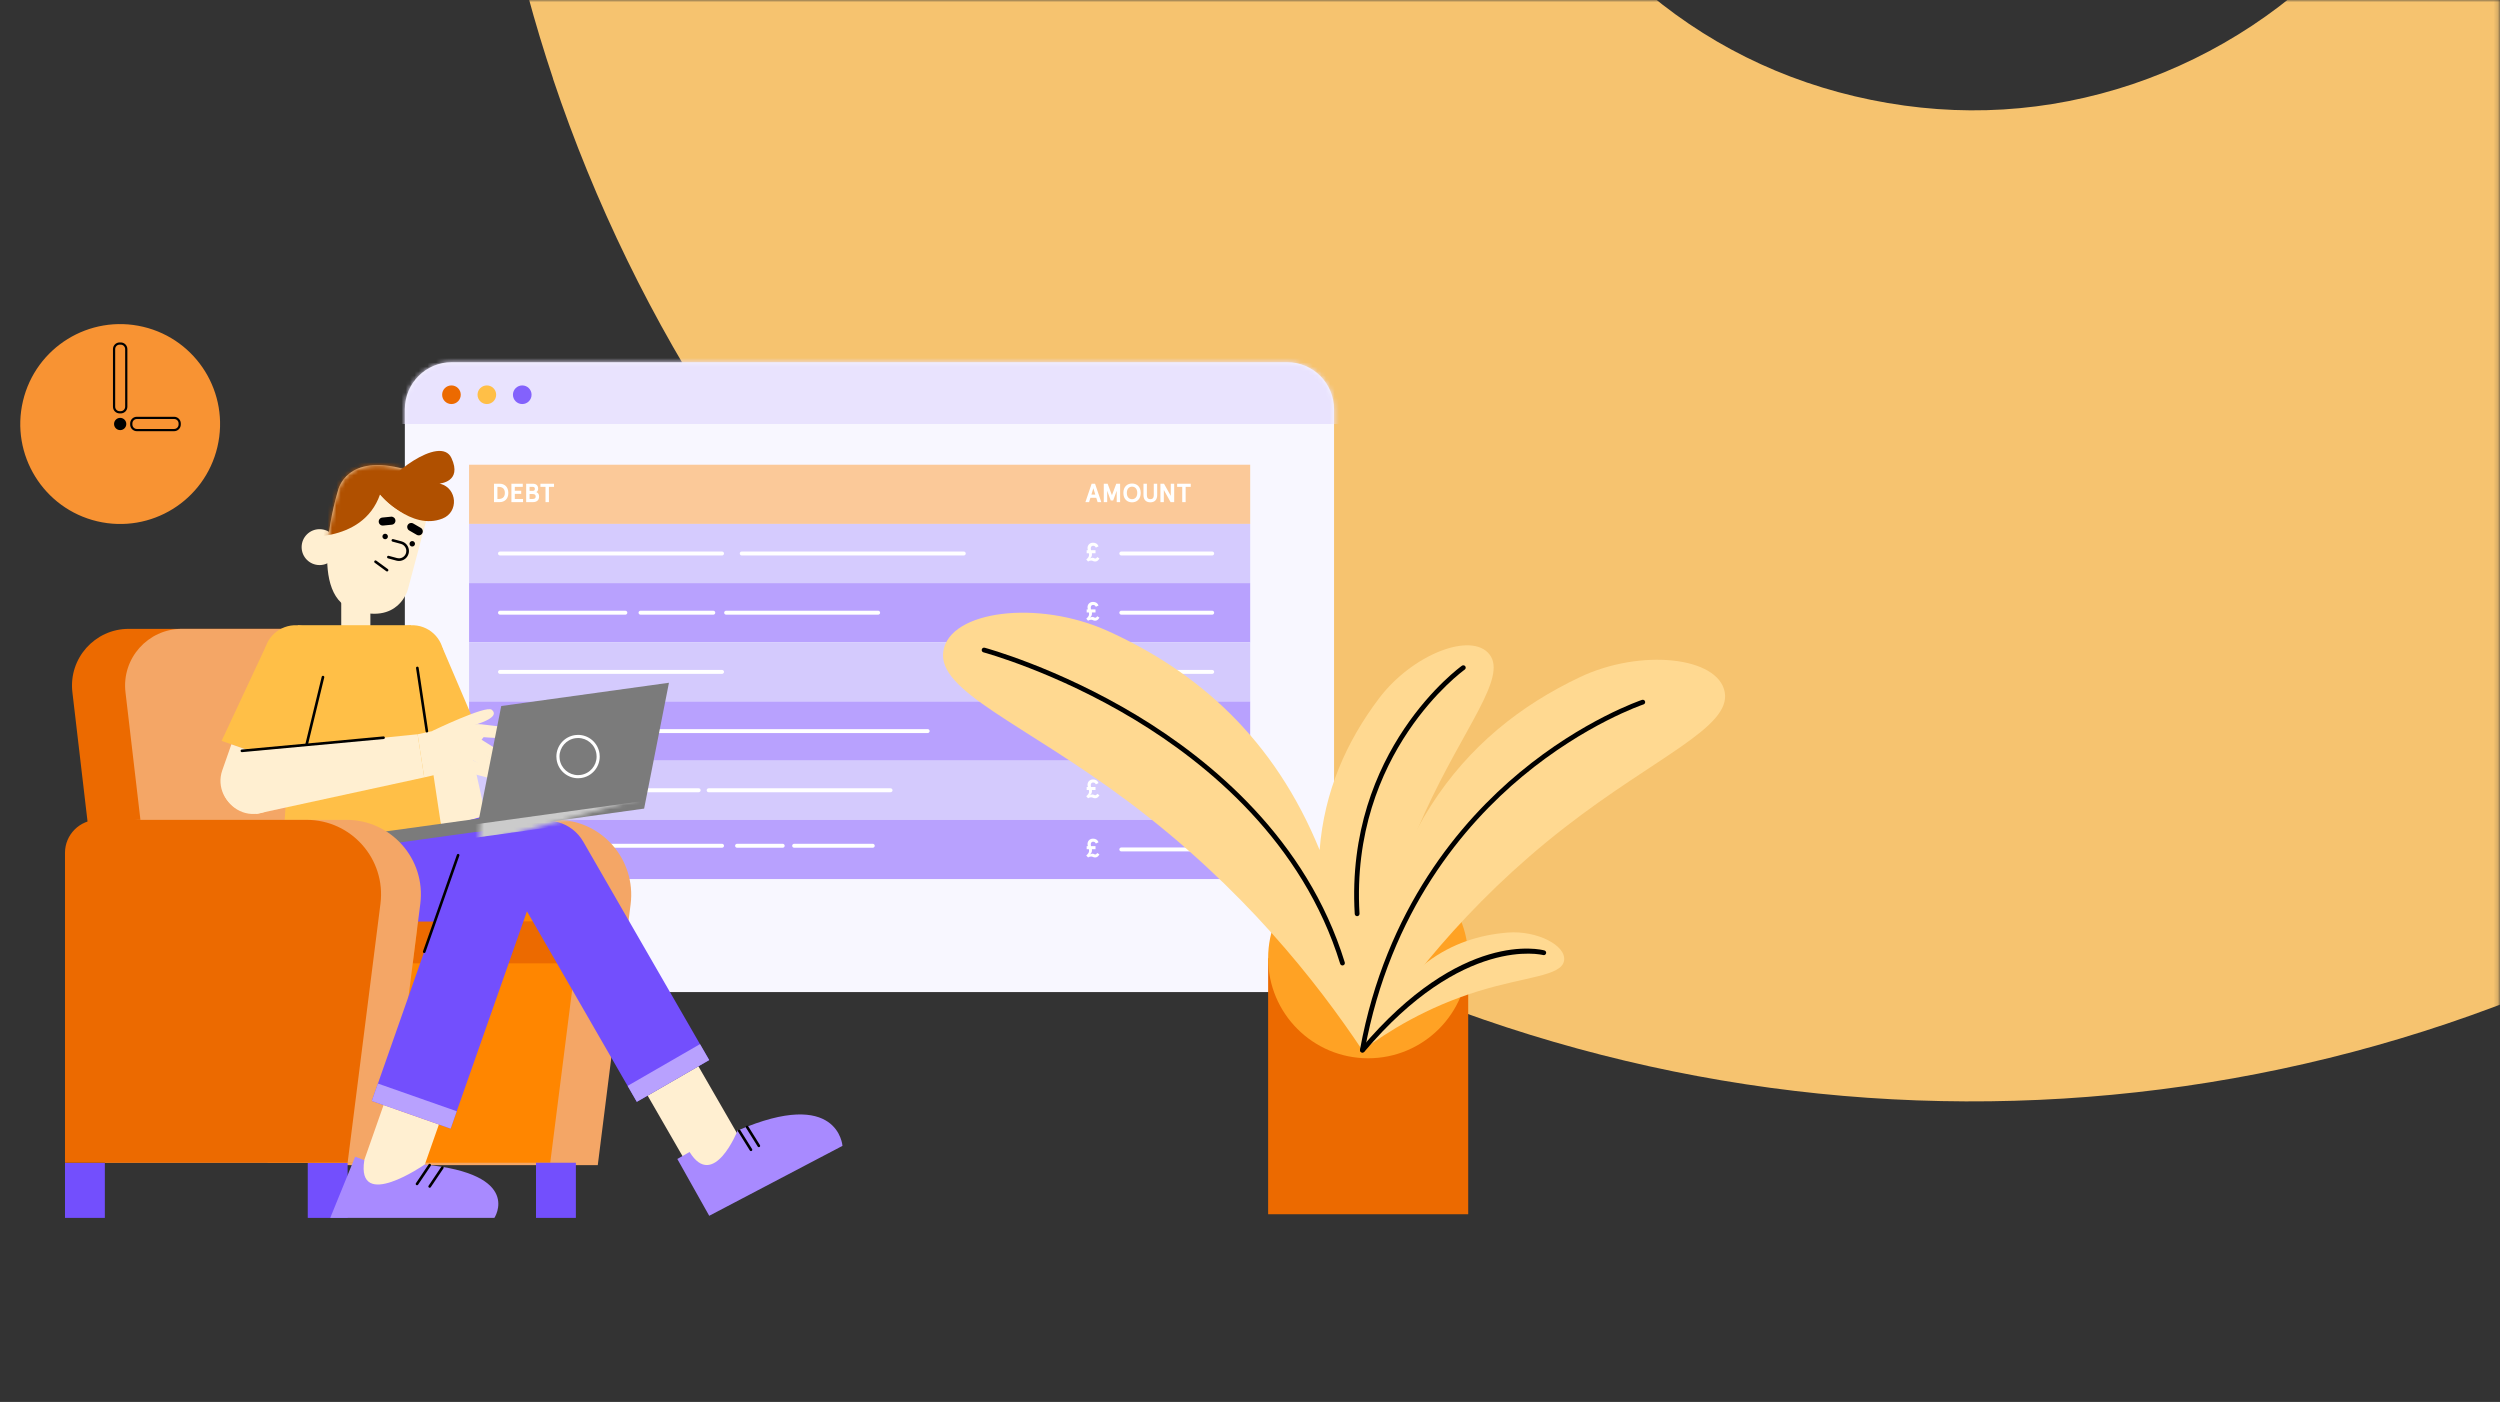 <svg width="576" height="323" viewBox="0 0 576 323" fill="none" xmlns="http://www.w3.org/2000/svg">
<rect x="0" y="0" width="576" height="323" fill="#333333" stroke="none"/>
<mask id="mask0_5053_86562" style="mask-type:alpha" maskUnits="userSpaceOnUse" x="74" y="0" width="502" height="323">
<rect x="74" width="501.849" height="322.873" fill="#F19148"/>
</mask>
<g mask="url(#mask0_5053_86562)">
<path d="M127.413 18.146C146.608 75.494 180.582 126.953 225.744 167.083C270.87 207.159 326.105 234.744 385.482 246.836C444.859 258.927 506.482 255.137 563.741 235.864C621 216.59 672.391 182.514 712.484 137.239C748.068 97.025 773.812 48.828 787.632 -3.115C790.454 -13.746 783.877 -24.597 773.093 -26.793L586.255 -64.839C577.005 -66.723 567.728 -61.549 564.596 -52.629C559.647 -38.476 552.083 -25.562 542.014 -14.194C528.399 1.208 510.862 12.797 491.383 19.378C471.815 25.94 451.545 27.179 431.106 23.017C410.667 18.855 392.495 9.787 377.051 -3.904C361.697 -17.577 350.088 -35.102 343.58 -54.602C338.759 -69.002 336.839 -83.8 337.827 -98.807C338.432 -108.242 331.917 -116.631 322.668 -118.514L135.784 -156.57C125.001 -158.766 114.704 -151.352 113.144 -140.464C105.506 -87.261 110.398 -32.826 127.423 18.101L127.413 18.146Z" fill="#F6C36F"/>
</g>
<path d="M298.265 228.565H102.381C97.353 228.565 93.276 224.486 93.276 219.456V94.269C93.276 88.292 98.119 83.447 104.094 83.447H296.549C302.524 83.447 307.366 88.292 307.366 94.269V219.456C307.369 224.486 303.292 228.565 298.265 228.565Z" fill="#F8F7FF"/>
<path d="M50.087 102.99C53.008 90.614 45.348 78.213 32.977 75.291C20.607 72.368 8.21 80.032 5.289 92.407C2.368 104.783 10.028 117.184 22.399 120.107C34.77 123.029 47.166 115.365 50.087 102.99Z" fill="#F89333"/>
<path d="M29.099 97.687C29.099 98.466 28.466 99.099 27.688 99.099C26.91 99.099 26.278 98.466 26.278 97.687C26.278 96.909 26.91 96.276 27.688 96.276C28.466 96.276 29.099 96.909 29.099 97.687Z" fill="black"/>
<path d="M27.809 94.995H27.564C26.856 94.995 26.281 94.42 26.281 93.711V80.433C26.281 79.725 26.856 79.149 27.564 79.149H27.809C28.518 79.149 29.093 79.725 29.093 80.433V93.711C29.09 94.423 28.518 94.995 27.809 94.995Z" fill="#F89333"/>
<path d="M27.809 94.995V94.738H27.564C26.998 94.738 26.538 94.278 26.538 93.712V80.434C26.538 79.867 26.998 79.407 27.564 79.407H27.809C28.375 79.407 28.835 79.867 28.835 80.434V93.712C28.835 94.278 28.375 94.738 27.809 94.738V94.995V95.253C28.66 95.253 29.347 94.562 29.347 93.715V80.437C29.347 79.586 28.657 78.898 27.809 78.898H27.564C26.714 78.898 26.027 79.589 26.027 80.437V93.715C26.027 94.565 26.717 95.253 27.564 95.253H27.809V94.995Z" fill="black"/>
<path d="M30.246 97.808V97.563C30.246 96.855 30.821 96.279 31.529 96.279H40.12C40.828 96.279 41.403 96.855 41.403 97.563V97.808C41.403 98.517 40.828 99.092 40.12 99.092H31.529C30.821 99.092 30.246 98.517 30.246 97.808Z" fill="#F89333"/>
<path d="M30.246 97.809H30.503V97.564C30.503 96.997 30.963 96.537 31.529 96.537H40.12C40.685 96.537 41.146 96.997 41.146 97.564V97.809C41.146 98.375 40.685 98.835 40.12 98.835H31.529C30.963 98.835 30.503 98.375 30.503 97.809H30.246H29.989C29.989 98.66 30.679 99.347 31.526 99.347H40.116C40.967 99.347 41.654 98.657 41.654 97.809V97.564C41.654 96.713 40.964 96.025 40.116 96.025H31.526C30.676 96.025 29.989 96.716 29.989 97.564V97.809H30.246Z" fill="black"/>
<path d="M288.043 107.074H108.075V120.712H288.043V107.074Z" fill="#FBC999"/>
<path d="M288.043 120.713H108.075V134.351H288.043V120.713Z" fill="#D5CBFE"/>
<path d="M288.043 134.348H108.075V147.986H288.043V134.348Z" fill="#B8A1FE"/>
<path d="M288.043 147.986H108.075V161.624H288.043V147.986Z" fill="#D4CAFD"/>
<path d="M288.043 161.621H108.075V175.259H288.043V161.621Z" fill="#B8A1FE"/>
<path d="M288.043 175.259H108.075V188.897H288.043V175.259Z" fill="#D4CAFD"/>
<path d="M288.043 188.894H108.075V202.532H288.043V188.894Z" fill="#B8A1FE"/>
<mask id="mask1_5053_86562" style="mask-type:luminance" maskUnits="userSpaceOnUse" x="93" y="83" width="215" height="146">
<path d="M298.265 228.564H102.381C97.354 228.564 93.279 224.488 93.279 219.455V94.268C93.279 88.291 98.122 83.446 104.097 83.446H296.552C302.527 83.446 307.369 88.291 307.369 94.268V219.455C307.369 224.485 303.292 228.564 298.265 228.564Z" fill="white"/>
</mask>
<g mask="url(#mask1_5053_86562)">
<path d="M347.832 77.823H79.386V97.687H347.832V77.823Z" fill="#E9E3FE"/>
</g>
<path d="M104.013 93.094C105.198 93.094 106.159 92.133 106.159 90.948C106.159 89.762 105.198 88.801 104.013 88.801C102.827 88.801 101.867 89.762 101.867 90.948C101.867 92.133 102.827 93.094 104.013 93.094Z" fill="#EC6A00"/>
<path d="M112.17 93.094C113.355 93.094 114.316 92.133 114.316 90.948C114.316 89.762 113.355 88.801 112.17 88.801C110.985 88.801 110.024 89.762 110.024 90.948C110.024 92.133 110.985 93.094 112.17 93.094Z" fill="#FFBF47"/>
<path d="M122.473 90.948C122.473 92.135 121.511 93.094 120.327 93.094C119.141 93.094 118.181 92.132 118.181 90.948C118.181 89.764 119.144 88.801 120.327 88.801C121.511 88.801 122.473 89.761 122.473 90.948Z" fill="#8362FC"/>
<path d="M115.197 141.621H144.082C144.333 141.621 144.536 141.418 144.536 141.167C144.536 140.915 144.333 140.712 144.082 140.712H115.197C114.945 140.712 114.743 140.915 114.743 141.167C114.743 141.418 114.945 141.621 115.197 141.621Z" fill="white"/>
<path d="M147.572 141.621H164.346C164.597 141.621 164.8 141.418 164.8 141.167C164.8 140.915 164.597 140.712 164.346 140.712H147.572C147.32 140.712 147.118 140.915 147.118 141.167C147.118 141.418 147.32 141.621 147.572 141.621Z" fill="white"/>
<path d="M167.3 141.621H202.324C202.575 141.621 202.778 141.418 202.778 141.167C202.778 140.915 202.575 140.712 202.324 140.712H167.3C167.049 140.712 166.846 140.915 166.846 141.167C166.846 141.418 167.049 141.621 167.3 141.621Z" fill="white"/>
<path d="M258.35 155.259H279.287C279.538 155.259 279.741 155.056 279.741 154.805C279.741 154.553 279.538 154.351 279.287 154.351H258.35C258.099 154.351 257.896 154.553 257.896 154.805C257.896 155.056 258.099 155.259 258.35 155.259Z" fill="white"/>
<path d="M258.35 168.894H279.287C279.538 168.894 279.741 168.691 279.741 168.44C279.741 168.189 279.538 167.986 279.287 167.986H258.35C258.099 167.986 257.896 168.189 257.896 168.44C257.896 168.691 258.099 168.894 258.35 168.894Z" fill="white"/>
<path d="M258.35 182.532H279.287C279.538 182.532 279.741 182.329 279.741 182.078C279.741 181.826 279.538 181.624 279.287 181.624H258.35C258.099 181.624 257.896 181.826 257.896 182.078C257.896 182.329 258.099 182.532 258.35 182.532Z" fill="white"/>
<path d="M258.35 196.167H279.287C279.538 196.167 279.741 195.964 279.741 195.713C279.741 195.462 279.538 195.259 279.287 195.259H258.35C258.099 195.259 257.896 195.462 257.896 195.713C257.896 195.964 258.099 196.167 258.35 196.167Z" fill="white"/>
<path d="M338.276 220.767H292.178V279.762H338.276V220.767Z" fill="#EC6A00"/>
<path d="M315.227 243.825C327.957 243.825 338.276 233.502 338.276 220.767C338.276 208.032 327.957 197.708 315.227 197.708C302.497 197.708 292.178 208.032 292.178 220.767C292.178 233.502 302.497 243.825 315.227 243.825Z" fill="#FFA224"/>
<path d="M313.904 241.993C316.311 193.542 336.778 168.927 363.995 156.022C378.052 149.357 395.907 151.319 397.381 159.483C398.846 167.604 381.436 174.381 360.496 190.659C337.556 208.497 322.837 228.049 313.904 241.993Z" fill="#FFD991"/>
<path d="M217.346 149.99C218.85 140.685 239.1 138.084 255.208 145.364C276.06 154.787 293.588 170.22 304.04 195.844C305.112 182.287 310.227 170.832 317.733 160.897C325.385 150.769 339.039 145.445 343.186 150.79C347.311 156.11 337.278 167.586 328.276 187.268C318.414 208.834 315.148 228.534 313.95 241.99L313.895 241.869C313.898 241.915 313.901 241.957 313.904 242.002C303.465 226.345 286.339 204.434 259.9 184.646C235.77 166.587 215.848 159.25 217.346 149.99Z" fill="#FFD991"/>
<path d="M313.904 241.993C322.304 222.744 334.363 215.916 347.363 214.865C354.076 214.323 361.005 217.857 360.351 221.388C359.7 224.9 351.613 224.976 340.637 228.355C328.615 232.058 319.658 237.718 313.904 241.993Z" fill="#FFD991"/>
<path d="M313.895 242.427L313.795 242.417C313.496 242.363 313.299 242.075 313.354 241.775C319.304 209.321 336.645 189.158 350.145 177.957C364.773 165.818 378.194 161.291 378.327 161.249C378.618 161.155 378.927 161.309 379.023 161.6C379.12 161.888 378.963 162.199 378.672 162.296C378.539 162.342 365.285 166.817 350.81 178.838C337.465 189.921 320.324 209.869 314.437 241.978C314.389 242.239 314.156 242.427 313.895 242.427Z" fill="black"/>
<path d="M312.682 211.089C312.391 211.089 312.149 210.862 312.131 210.572C309.897 172.812 336.563 153.569 336.833 153.379C337.081 153.206 337.426 153.263 337.601 153.512C337.777 153.76 337.716 154.105 337.468 154.281C337.205 154.469 311.035 173.379 313.232 210.505C313.251 210.808 313.018 211.071 312.715 211.086L312.682 211.089Z" fill="black"/>
<path d="M313.904 242.544C313.78 242.544 313.653 242.502 313.55 242.414C313.317 242.217 313.287 241.869 313.484 241.636C336.687 214.093 355.063 218.768 355.835 218.98C356.129 219.062 356.301 219.365 356.219 219.659C356.138 219.952 355.835 220.125 355.541 220.046C355.36 219.998 337.032 215.398 314.325 242.351C314.216 242.478 314.062 242.544 313.904 242.544Z" fill="black"/>
<path d="M309.304 222.442C309.068 222.442 308.85 222.29 308.777 222.054C300.135 194.003 278.27 175.995 261.447 165.827C243.183 154.79 226.753 150.348 226.59 150.302C226.296 150.224 226.121 149.924 226.199 149.627C226.278 149.333 226.581 149.158 226.874 149.237C227.041 149.282 243.597 153.754 261.991 164.864C278.99 175.132 301.086 193.333 309.833 221.727C309.924 222.018 309.761 222.327 309.47 222.417C309.413 222.436 309.358 222.442 309.304 222.442Z" fill="black"/>
<path d="M124.51 112.176H125.685V115.688H126.472V112.176H127.646V111.449H124.51V112.176ZM122.736 113.823C123.227 113.823 123.421 114.029 123.421 114.392C123.421 114.756 123.227 114.962 122.736 114.962H122.016V113.823H122.736ZM122.718 112.176C123.051 112.176 123.233 112.291 123.233 112.636C123.233 112.981 123.051 113.096 122.736 113.096H122.016V112.176H122.718ZM121.229 111.449V115.688H122.809C123.675 115.688 124.208 115.234 124.208 114.411C124.208 113.872 123.971 113.539 123.572 113.375C123.838 113.236 123.99 112.939 123.99 112.594C123.99 111.825 123.499 111.449 122.779 111.449H121.229ZM117.827 111.449V115.688H120.509V114.962H118.614V113.793H120.085V113.066H118.614V112.176H120.448V111.449H117.827ZM114.606 114.962V112.176H114.897C115.575 112.176 116.32 112.442 116.32 113.569C116.32 114.695 115.575 114.962 114.897 114.962H114.606ZM115.145 115.688C116.144 115.688 117.119 115.053 117.119 113.569C117.119 112.085 116.144 111.449 115.145 111.449H113.819V115.688H115.145Z" fill="white"/>
<path d="M271.211 112.177H272.385V115.689H273.172V112.177H274.347V111.45H271.211V112.177ZM269.746 111.45V114.248L268.19 111.45H267.361V115.689H268.148V112.891L269.704 115.689H270.533V111.45H269.746ZM266.616 111.45H265.829V114.09C265.829 114.708 265.569 115.011 265.036 115.011C264.504 115.011 264.243 114.708 264.243 114.09V111.45H263.456V114.078C263.456 115.211 264.11 115.737 265.036 115.737C265.963 115.737 266.616 115.211 266.616 114.078V111.45ZM260.823 112.128C261.459 112.128 262.022 112.564 262.022 113.569C262.022 114.575 261.459 115.011 260.823 115.011C260.187 115.011 259.624 114.575 259.624 113.569C259.624 112.564 260.187 112.128 260.823 112.128ZM260.823 111.401C259.752 111.401 258.825 112.098 258.825 113.569C258.825 115.041 259.752 115.737 260.823 115.737C261.895 115.737 262.821 115.041 262.821 113.569C262.821 112.098 261.895 111.401 260.823 111.401ZM254.309 115.689H255.096V113.073L255.907 115.301H256.477L257.288 113.073V115.689H258.075V111.45H257.191L256.192 114.096L255.193 111.45H254.309V115.689ZM251.906 112.491L252.354 113.963H251.458L251.906 112.491ZM252.887 115.689H253.734L252.299 111.45H251.513L250.078 115.689H250.925L251.234 114.69H252.578L252.887 115.689Z" fill="white"/>
<path d="M250.368 127.474H250.871C250.901 127.589 250.925 127.704 250.925 127.843C250.925 128.298 250.605 128.607 250.272 128.915L250.689 129.376C250.931 129.236 251.125 129.152 251.392 129.152C251.761 129.152 251.876 129.376 252.312 129.376C252.735 129.376 253.038 129.146 253.311 128.667L252.79 128.34C252.626 128.619 252.505 128.679 252.354 128.679C252.07 128.679 251.997 128.498 251.7 128.498C251.482 128.498 251.27 128.588 251.101 128.691C251.361 128.467 251.591 128.207 251.591 127.704C251.591 127.619 251.585 127.547 251.573 127.474H252.409V126.772H251.361C251.331 126.657 251.313 126.523 251.313 126.342C251.313 125.912 251.579 125.742 251.852 125.742C252.142 125.742 252.348 125.881 252.481 126.172L253.105 125.875C252.923 125.367 252.493 125.04 251.852 125.04C251.065 125.04 250.562 125.585 250.562 126.299C250.562 126.475 250.611 126.632 250.659 126.772H250.368V127.474Z" fill="white"/>
<path d="M250.368 141.109H250.871C250.901 141.224 250.925 141.339 250.925 141.479C250.925 141.933 250.605 142.242 250.272 142.551L250.689 143.011C250.931 142.872 251.125 142.787 251.392 142.787C251.761 142.787 251.876 143.011 252.312 143.011C252.735 143.011 253.038 142.781 253.311 142.302L252.79 141.975C252.626 142.254 252.505 142.314 252.354 142.314C252.07 142.314 251.997 142.133 251.7 142.133C251.482 142.133 251.27 142.224 251.101 142.327C251.361 142.103 251.591 141.842 251.591 141.339C251.591 141.255 251.585 141.182 251.573 141.109H252.409V140.407H251.361C251.331 140.292 251.313 140.159 251.313 139.977C251.313 139.547 251.579 139.377 251.852 139.377C252.142 139.377 252.348 139.517 252.481 139.807L253.105 139.511C252.923 139.002 252.493 138.675 251.852 138.675C251.065 138.675 250.562 139.22 250.562 139.934C250.562 140.11 250.611 140.268 250.659 140.407H250.368V141.109Z" fill="white"/>
<path d="M250.368 182.02H250.871C250.901 182.136 250.925 182.251 250.925 182.39C250.925 182.844 250.605 183.153 250.272 183.462L250.689 183.922C250.931 183.783 251.125 183.698 251.392 183.698C251.761 183.698 251.876 183.922 252.312 183.922C252.735 183.922 253.038 183.692 253.311 183.214L252.79 182.886C252.626 183.165 252.505 183.226 252.354 183.226C252.07 183.226 251.997 183.044 251.7 183.044C251.482 183.044 251.27 183.135 251.101 183.238C251.361 183.014 251.591 182.753 251.591 182.251C251.591 182.166 251.585 182.093 251.573 182.02H252.409V181.318H251.361C251.331 181.203 251.313 181.07 251.313 180.888C251.313 180.458 251.579 180.288 251.852 180.288C252.142 180.288 252.348 180.428 252.481 180.718L253.105 180.422C252.923 179.913 252.493 179.586 251.852 179.586C251.065 179.586 250.562 180.131 250.562 180.846C250.562 181.021 250.611 181.179 250.659 181.318H250.368V182.02Z" fill="white"/>
<path d="M250.368 195.659H250.871C250.901 195.774 250.925 195.889 250.925 196.028C250.925 196.482 250.605 196.791 250.272 197.1L250.689 197.56C250.931 197.421 251.125 197.336 251.392 197.336C251.761 197.336 251.876 197.56 252.312 197.56C252.735 197.56 253.038 197.33 253.311 196.852L252.79 196.525C252.626 196.803 252.505 196.864 252.354 196.864C252.07 196.864 251.997 196.682 251.7 196.682C251.482 196.682 251.27 196.773 251.101 196.876C251.361 196.652 251.591 196.391 251.591 195.889C251.591 195.804 251.585 195.731 251.573 195.659H252.409V194.956H251.361C251.331 194.841 251.313 194.708 251.313 194.526C251.313 194.096 251.579 193.927 251.852 193.927C252.142 193.927 252.348 194.066 252.481 194.357L253.105 194.06C252.923 193.551 252.493 193.224 251.852 193.224C251.065 193.224 250.562 193.769 250.562 194.484C250.562 194.659 250.611 194.817 250.659 194.956H250.368V195.659Z" fill="white"/>
<path d="M115.197 127.983H166.359C166.61 127.983 166.813 127.78 166.813 127.528C166.813 127.277 166.61 127.074 166.359 127.074H115.197C114.945 127.074 114.743 127.277 114.743 127.528C114.743 127.78 114.945 127.983 115.197 127.983Z" fill="white"/>
<path d="M115.197 155.259H166.359C166.61 155.259 166.813 155.056 166.813 154.805C166.813 154.553 166.61 154.351 166.359 154.351H115.197C114.945 154.351 114.743 154.553 114.743 154.805C114.743 155.056 114.945 155.259 115.197 155.259Z" fill="white"/>
<path d="M115.197 195.32H166.359C166.61 195.32 166.813 195.117 166.813 194.865C166.813 194.614 166.61 194.411 166.359 194.411H115.197C114.945 194.411 114.743 194.614 114.743 194.865C114.743 195.117 114.945 195.32 115.197 195.32Z" fill="white"/>
<path d="M169.819 195.32H180.337C180.588 195.32 180.791 195.117 180.791 194.865C180.791 194.614 180.588 194.411 180.337 194.411H169.819C169.567 194.411 169.365 194.614 169.365 194.865C169.365 195.117 169.567 195.32 169.819 195.32Z" fill="white"/>
<path d="M182.97 195.32H201.086C201.337 195.32 201.54 195.117 201.54 194.865C201.54 194.614 201.337 194.411 201.086 194.411H182.97C182.719 194.411 182.516 194.614 182.516 194.865C182.516 195.117 182.719 195.32 182.97 195.32Z" fill="white"/>
<path d="M115.197 168.894H213.735C213.986 168.894 214.189 168.691 214.189 168.44C214.189 168.189 213.986 167.986 213.735 167.986H115.197C114.945 167.986 114.743 168.189 114.743 168.44C114.743 168.691 114.945 168.894 115.197 168.894Z" fill="white"/>
<path d="M115.197 182.532H130.673C130.924 182.532 131.127 182.329 131.127 182.078C131.127 181.826 130.924 181.624 130.673 181.624H115.197C114.945 181.624 114.743 181.826 114.743 182.078C114.743 182.329 114.945 182.532 115.197 182.532Z" fill="white"/>
<path d="M133.04 182.532H160.974C161.226 182.532 161.428 182.329 161.428 182.078C161.428 181.826 161.226 181.624 160.974 181.624H133.04C132.789 181.624 132.586 181.826 132.586 182.078C132.586 182.329 132.789 182.532 133.04 182.532Z" fill="white"/>
<path d="M163.272 182.532H205.184C205.435 182.532 205.638 182.329 205.638 182.078C205.638 181.826 205.435 181.624 205.184 181.624H163.272C163.02 181.624 162.818 181.826 162.818 182.078C162.818 182.329 163.02 182.532 163.272 182.532Z" fill="white"/>
<path d="M170.893 127.983H222.056C222.307 127.983 222.51 127.78 222.51 127.528C222.51 127.277 222.307 127.074 222.056 127.074H170.893C170.642 127.074 170.439 127.277 170.439 127.528C170.439 127.78 170.642 127.983 170.893 127.983Z" fill="white"/>
<path d="M258.35 127.983H279.287C279.538 127.983 279.741 127.78 279.741 127.528C279.741 127.277 279.538 127.074 279.287 127.074H258.35C258.099 127.074 257.896 127.277 257.896 127.528C257.896 127.78 258.099 127.983 258.35 127.983Z" fill="white"/>
<path d="M258.35 141.621H279.287C279.538 141.621 279.741 141.418 279.741 141.167C279.741 140.915 279.538 140.712 279.287 140.712H258.35C258.099 140.712 257.896 140.915 257.896 141.167C257.896 141.418 258.099 141.621 258.35 141.621Z" fill="white"/>
<path d="M128.276 188.894H80.21C76.011 188.894 72.609 192.322 72.609 196.549V268.44H137.728L145.295 208.349C146.597 198.027 138.609 188.894 128.276 188.894Z" fill="#F4A666"/>
<path d="M117.322 188.894H69.256C65.057 188.894 61.655 192.298 61.655 196.497V267.892H126.774L134.341 208.216C135.643 197.963 127.655 188.894 117.322 188.894Z" fill="#FF8600"/>
<path d="M132.601 221.945H95.102L96.328 212.273H133.827L132.601 221.945Z" fill="#EC6A00"/>
<path d="M132.68 267.895H123.496V280.603H132.68V267.895Z" fill="#734FFD"/>
<path d="M111.392 171.341L92.953 177.133L88.067 153.584L101.942 149.224L111.392 171.341Z" fill="#FFBF47"/>
<path d="M108.426 172.273L95.919 176.201L103.111 193.697L112.521 190.738L108.426 172.273Z" fill="#FFEFD1"/>
<path d="M24.156 267.895H14.973V280.603H24.156V267.895Z" fill="#734FFD"/>
<path d="M80.092 267.895H70.908V280.603H80.092V267.895Z" fill="#734FFD"/>
<path d="M92.166 144.888H29.659C21.84 144.888 15.772 151.71 16.68 159.48L23.069 214.054H100.265L92.166 144.888Z" fill="#EC6A00"/>
<path d="M84.32 144.888H41.89C34.072 144.888 28.003 151.71 28.911 159.48L35.301 214.054H92.417L84.32 144.888Z" fill="#F4A666"/>
<path d="M81.977 134.348C80.122 134.348 78.621 135.853 78.621 137.706V144.625C78.621 146.481 80.125 147.983 81.977 147.983C83.833 147.983 85.334 146.478 85.334 144.625V137.706C85.337 135.853 83.833 134.348 81.977 134.348Z" fill="#FFEFD1"/>
<path d="M73.629 130.193C75.913 130.193 77.764 128.342 77.764 126.057C77.764 123.773 75.913 121.921 73.629 121.921C71.346 121.921 69.495 123.773 69.495 126.057C69.495 128.342 71.346 130.193 73.629 130.193Z" fill="#FFEFD1"/>
<path d="M99.627 114.605L93.985 135.768C93.985 135.768 91.869 144.231 81.151 140.425C70.433 136.619 77.906 112.916 77.906 112.916C77.906 112.916 79.731 104.31 93.273 108.119C93.276 108.116 100.834 110.075 99.627 114.605Z" fill="#FFEFD1"/>
<mask id="mask2_5053_86562" style="mask-type:luminance" maskUnits="userSpaceOnUse" x="75" y="107" width="25" height="35">
<path d="M99.627 114.605L93.985 135.768C93.985 135.768 91.869 144.234 81.151 140.425C70.433 136.616 77.906 112.916 77.906 112.916C77.906 112.916 79.731 104.31 93.273 108.119C93.276 108.116 100.834 110.075 99.627 114.605Z" fill="white"/>
</mask>
<g mask="url(#mask2_5053_86562)">
<path d="M68.269 123.583C68.269 123.583 83.482 125.654 87.568 113.894C87.568 113.894 95.438 124.034 104.557 116.383C113.677 108.731 100.29 102.811 100.29 102.811L71.374 101.258L68.269 123.583Z" fill="#B05000"/>
</g>
<path d="M87.565 113.894C87.565 113.894 94.729 122.357 101.97 119.468C105.726 117.97 105.366 112.513 101.458 111.459C101.391 111.441 101.322 111.423 101.255 111.405C101.255 111.405 106.576 111.063 104.013 105.53C101.449 99.998 88.624 109.93 87.565 113.894Z" fill="#B05000"/>
<path d="M94.372 125.124C94.281 125.46 94.481 125.809 94.817 125.899C95.153 125.99 95.501 125.79 95.592 125.454C95.683 125.118 95.483 124.77 95.147 124.679C94.808 124.588 94.463 124.788 94.372 125.124Z" fill="black"/>
<path d="M88.131 123.441C88.04 123.777 88.24 124.125 88.576 124.216C88.912 124.307 89.26 124.107 89.351 123.771C89.442 123.435 89.242 123.086 88.906 122.996C88.567 122.905 88.222 123.105 88.131 123.441Z" fill="black"/>
<path d="M90.437 124.791L92.362 125.309C93.116 125.512 93.615 126.196 93.615 126.941C93.615 127.086 93.597 127.235 93.558 127.383C93.355 128.137 92.671 128.637 91.927 128.637C91.781 128.637 91.633 128.619 91.485 128.579L89.559 128.061C89.399 128.019 89.233 128.113 89.187 128.276C89.142 128.44 89.239 128.604 89.402 128.649L91.327 129.167C91.527 129.221 91.727 129.245 91.927 129.245C92.941 129.245 93.867 128.57 94.142 127.544C94.197 127.344 94.221 127.144 94.221 126.944C94.221 125.93 93.546 125.003 92.52 124.728L90.595 124.21C90.434 124.167 90.268 124.261 90.222 124.425C90.177 124.588 90.274 124.749 90.437 124.791Z" fill="black"/>
<path d="M86.342 129.663L89.003 131.61C89.139 131.71 89.326 131.68 89.426 131.544C89.526 131.407 89.496 131.22 89.36 131.12L86.699 129.173C86.563 129.073 86.375 129.103 86.275 129.239C86.178 129.376 86.206 129.563 86.342 129.663Z" fill="black"/>
<path d="M90.274 120.891L88.27 121.088C87.762 121.137 87.308 120.767 87.259 120.255C87.211 119.744 87.58 119.293 88.091 119.244L90.095 119.047C90.604 118.999 91.058 119.368 91.106 119.88C91.155 120.389 90.782 120.843 90.274 120.891Z" fill="black"/>
<path d="M96.022 123.226L94.278 122.217C93.837 121.963 93.685 121.397 93.939 120.952C94.194 120.51 94.76 120.358 95.205 120.613L96.948 121.621C97.39 121.875 97.541 122.442 97.287 122.887C97.03 123.329 96.464 123.48 96.022 123.226Z" fill="black"/>
<path d="M103.307 201.354H64.755L68.599 144.052H94.672L103.307 201.354Z" fill="#FFBF47"/>
<path d="M74.964 153.739C73.632 157.53 69.483 159.523 65.693 158.19C61.904 156.858 59.912 152.707 61.244 148.916C62.575 145.125 66.725 143.132 70.515 144.464C74.304 145.797 76.296 149.948 74.964 153.739Z" fill="#FFBF47"/>
<path d="M102.169 152.434C101.558 156.404 97.847 159.129 93.876 158.517C89.908 157.905 87.183 154.193 87.795 150.22C88.406 146.251 92.117 143.525 96.088 144.137C100.057 144.749 102.778 148.461 102.169 152.434Z" fill="#FFBF47"/>
<path d="M69.292 177.109L51.058 170.702L61.244 148.916L74.964 153.739L69.292 177.109Z" fill="#FFBF47"/>
<path d="M67.034 176.316L53.313 171.495L51.207 177.497C49.875 181.288 51.87 185.439 55.656 186.771C59.446 188.104 63.596 186.108 64.927 182.32L67.034 176.316Z" fill="#FFEFD1"/>
<path d="M59.47 187.459C55.502 188.071 51.788 185.345 51.176 181.376C50.565 177.406 53.289 173.691 57.257 173.079C61.225 172.467 64.939 175.192 65.551 179.162C66.162 183.132 63.441 186.85 59.47 187.459Z" fill="#FFEFD1"/>
<path d="M59.022 187.529L56.809 173.149L96.216 169.173L97.744 179.111L59.022 187.529Z" fill="#FFEFD1"/>
<path d="M96.766 169.07C96.766 169.07 107.651 166.493 110.893 166.878C113.459 167.183 117.633 167.68 119.256 167.874C119.867 167.946 120.448 168.21 120.872 168.658C121.241 169.049 121.414 169.521 120.621 169.845C119.032 170.49 111.428 169.845 111.428 169.845L105.302 177.321L97.744 179.114L96.216 169.176L96.766 169.07Z" fill="#FFEFD1"/>
<path d="M106.386 170.92L116.58 176.806C117.258 177.197 117.933 177.354 118.326 176.673C118.717 175.995 118.487 175.126 117.806 174.732L107.805 168.458L106.386 170.92Z" fill="#FFEFD1"/>
<path d="M103.613 172.079L113.807 177.966C114.485 178.357 115.16 178.514 115.554 177.833C115.947 177.154 115.714 176.285 115.033 175.892L105.033 169.618L103.613 172.079Z" fill="#FFEFD1"/>
<path d="M100.783 174.89L105.299 177.321L111.804 179.023C112.539 179.298 113.229 179.341 113.505 178.605C113.78 177.869 113.408 177.052 112.675 176.776L101.782 172.228L100.783 174.89Z" fill="#FFEFD1"/>
<path d="M99.5 168.461C99.5 168.461 111.988 162.411 113.299 163.529C114.61 164.646 113.166 165.773 109.945 166.841C106.725 167.91 102.151 170.166 102.151 170.166L99.5 168.461Z" fill="#FFEFD1"/>
<path d="M74.12 155.934L70.363 171.41C70.324 171.574 70.424 171.737 70.587 171.777C70.751 171.816 70.914 171.716 70.954 171.553L74.71 156.077C74.749 155.913 74.649 155.75 74.486 155.71C74.323 155.671 74.159 155.771 74.12 155.934Z" fill="black"/>
<path d="M55.765 173.297L88.397 170.269C88.564 170.254 88.685 170.105 88.67 169.939C88.654 169.772 88.506 169.651 88.34 169.666L55.708 172.694C55.541 172.709 55.42 172.858 55.435 173.024C55.45 173.188 55.599 173.312 55.765 173.297Z" fill="black"/>
<path d="M103.613 212.273H72.721C68.32 212.273 64.752 208.703 64.752 204.301V201.354H103.613V212.273Z" fill="#734FFD"/>
<path d="M64.755 201.354L111.716 187.961C116.09 186.714 120.769 188.449 123.275 192.246C127.107 198.054 124.286 205.914 117.639 207.958L103.616 212.273H72.721L64.755 201.354Z" fill="#734FFD"/>
<path d="M163.387 244.234L146.712 253.854L117.7 203.529C115.045 198.923 116.625 193.037 121.229 190.378C125.833 187.722 131.717 189.303 134.375 193.909L163.387 244.234Z" fill="#734FFD"/>
<path d="M160.914 245.675L149.212 252.426L162.081 274.749L173.783 267.998L160.914 245.675Z" fill="#FFEFD1"/>
<path d="M161.281 240.566L144.607 250.186L146.726 253.861L163.4 244.241L161.281 240.566Z" fill="#B8A1FE"/>
<path d="M156.056 267.029L163.405 280.119L194.106 264.007C194.106 264.007 193.201 250.414 169.949 260.482C169.949 260.482 164.413 274.378 158.877 265.415L156.056 267.029Z" fill="#A88AFF"/>
<path d="M170.061 260.725L172.767 265.07C172.855 265.212 173.042 265.255 173.185 265.167C173.327 265.079 173.369 264.891 173.281 264.749L170.575 260.404C170.488 260.261 170.3 260.219 170.158 260.307C170.015 260.395 169.97 260.582 170.061 260.725Z" fill="black"/>
<path d="M171.874 259.819L174.58 264.164C174.668 264.306 174.855 264.349 174.998 264.261C175.14 264.173 175.182 263.986 175.094 263.843L172.388 259.498C172.301 259.356 172.113 259.313 171.971 259.401C171.828 259.489 171.786 259.677 171.874 259.819Z" fill="black"/>
<path d="M109.764 191.661L148.407 186.302L154.128 157.306L115.484 162.665L109.764 191.661Z" fill="#7B7B7B"/>
<path d="M111.488 188.422L82.82 192.397L83.227 195.334L111.895 191.358L111.488 188.422Z" fill="#7B7B7B"/>
<path d="M128.593 174.95L128.239 174.998C128.587 177.497 130.724 179.307 133.179 179.307C133.406 179.307 133.639 179.292 133.869 179.259C136.366 178.911 138.176 176.773 138.176 174.317C138.176 174.09 138.161 173.857 138.128 173.627C137.78 171.129 135.643 169.318 133.188 169.318C132.961 169.318 132.728 169.333 132.498 169.366C130.001 169.715 128.191 171.852 128.191 174.308C128.191 174.535 128.206 174.768 128.239 174.998L128.593 174.95L128.948 174.902C128.92 174.702 128.905 174.505 128.905 174.308C128.905 172.21 130.455 170.375 132.595 170.078C132.795 170.051 132.991 170.036 133.188 170.036C135.286 170.036 137.12 171.586 137.417 173.724C137.444 173.923 137.459 174.12 137.459 174.317C137.459 176.416 135.909 178.25 133.769 178.547C133.569 178.574 133.373 178.59 133.176 178.59C131.078 178.59 129.244 177.039 128.948 174.898L128.593 174.95Z" fill="white"/>
<mask id="mask3_5053_86562" style="mask-type:luminance" maskUnits="userSpaceOnUse" x="110" y="154" width="40" height="41">
<path d="M110.367 194.423L147.911 183.808L149.6 154.301L112.056 164.919L110.367 194.423Z" fill="white"/>
</mask>
<g mask="url(#mask3_5053_86562)">
<path d="M151.151 184.149L108.68 190.04L109.099 193.059L151.57 187.169L151.151 184.149Z" fill="#CBCBCB"/>
</g>
<path d="M79.822 188.894H31.756C27.558 188.894 24.156 192.298 24.156 196.497V267.892H89.275L96.839 208.216C98.141 197.963 90.153 188.894 79.822 188.894Z" fill="#F4A666"/>
<path d="M70.639 188.894H22.573C18.375 188.894 14.973 192.298 14.973 196.497V267.892H80.092L87.659 208.216C88.957 197.963 80.969 188.894 70.639 188.894Z" fill="#EC6A00"/>
<path d="M106.393 194.623L85.666 253.655L103.826 260.036L124.553 201.004L106.393 194.623Z" fill="#734FFD"/>
<path d="M88.375 254.606L81.8 273.331L94.546 277.809L101.12 259.085L88.375 254.606Z" fill="#FFEFD1"/>
<path d="M76.087 280.603H113.904C113.904 280.603 120.578 270.535 97.829 268.319C97.829 268.319 82.026 279.295 83.939 267.31L81.826 266.505L76.087 280.603Z" fill="#A88AFF"/>
<path d="M87.072 249.652L85.666 253.654L103.826 260.035L105.232 256.033L87.072 249.652Z" fill="#B8A1FE"/>
<path d="M98.746 268.274L95.828 272.61C95.734 272.749 95.77 272.937 95.91 273.031C96.049 273.124 96.237 273.088 96.331 272.949L99.248 268.613C99.342 268.473 99.306 268.286 99.167 268.192C99.027 268.098 98.84 268.134 98.746 268.274Z" fill="black"/>
<path d="M101.664 268.855L98.746 273.191C98.652 273.33 98.688 273.518 98.828 273.612C98.967 273.705 99.155 273.669 99.248 273.53L102.166 269.194C102.26 269.054 102.224 268.867 102.085 268.773C101.945 268.679 101.755 268.715 101.664 268.855Z" fill="black"/>
<path d="M105.269 196.939L97.46 219.177C97.405 219.335 97.487 219.507 97.644 219.562C97.802 219.616 97.974 219.534 98.029 219.377L105.838 197.139C105.892 196.982 105.811 196.809 105.653 196.755C105.496 196.7 105.323 196.782 105.269 196.939Z" fill="black"/>
<path d="M98.649 168.416L96.455 153.851C96.43 153.684 96.276 153.572 96.11 153.597C95.943 153.621 95.831 153.775 95.855 153.942L98.05 168.506C98.074 168.673 98.228 168.785 98.395 168.761C98.561 168.734 98.673 168.579 98.649 168.416Z" fill="black"/>
</svg>

